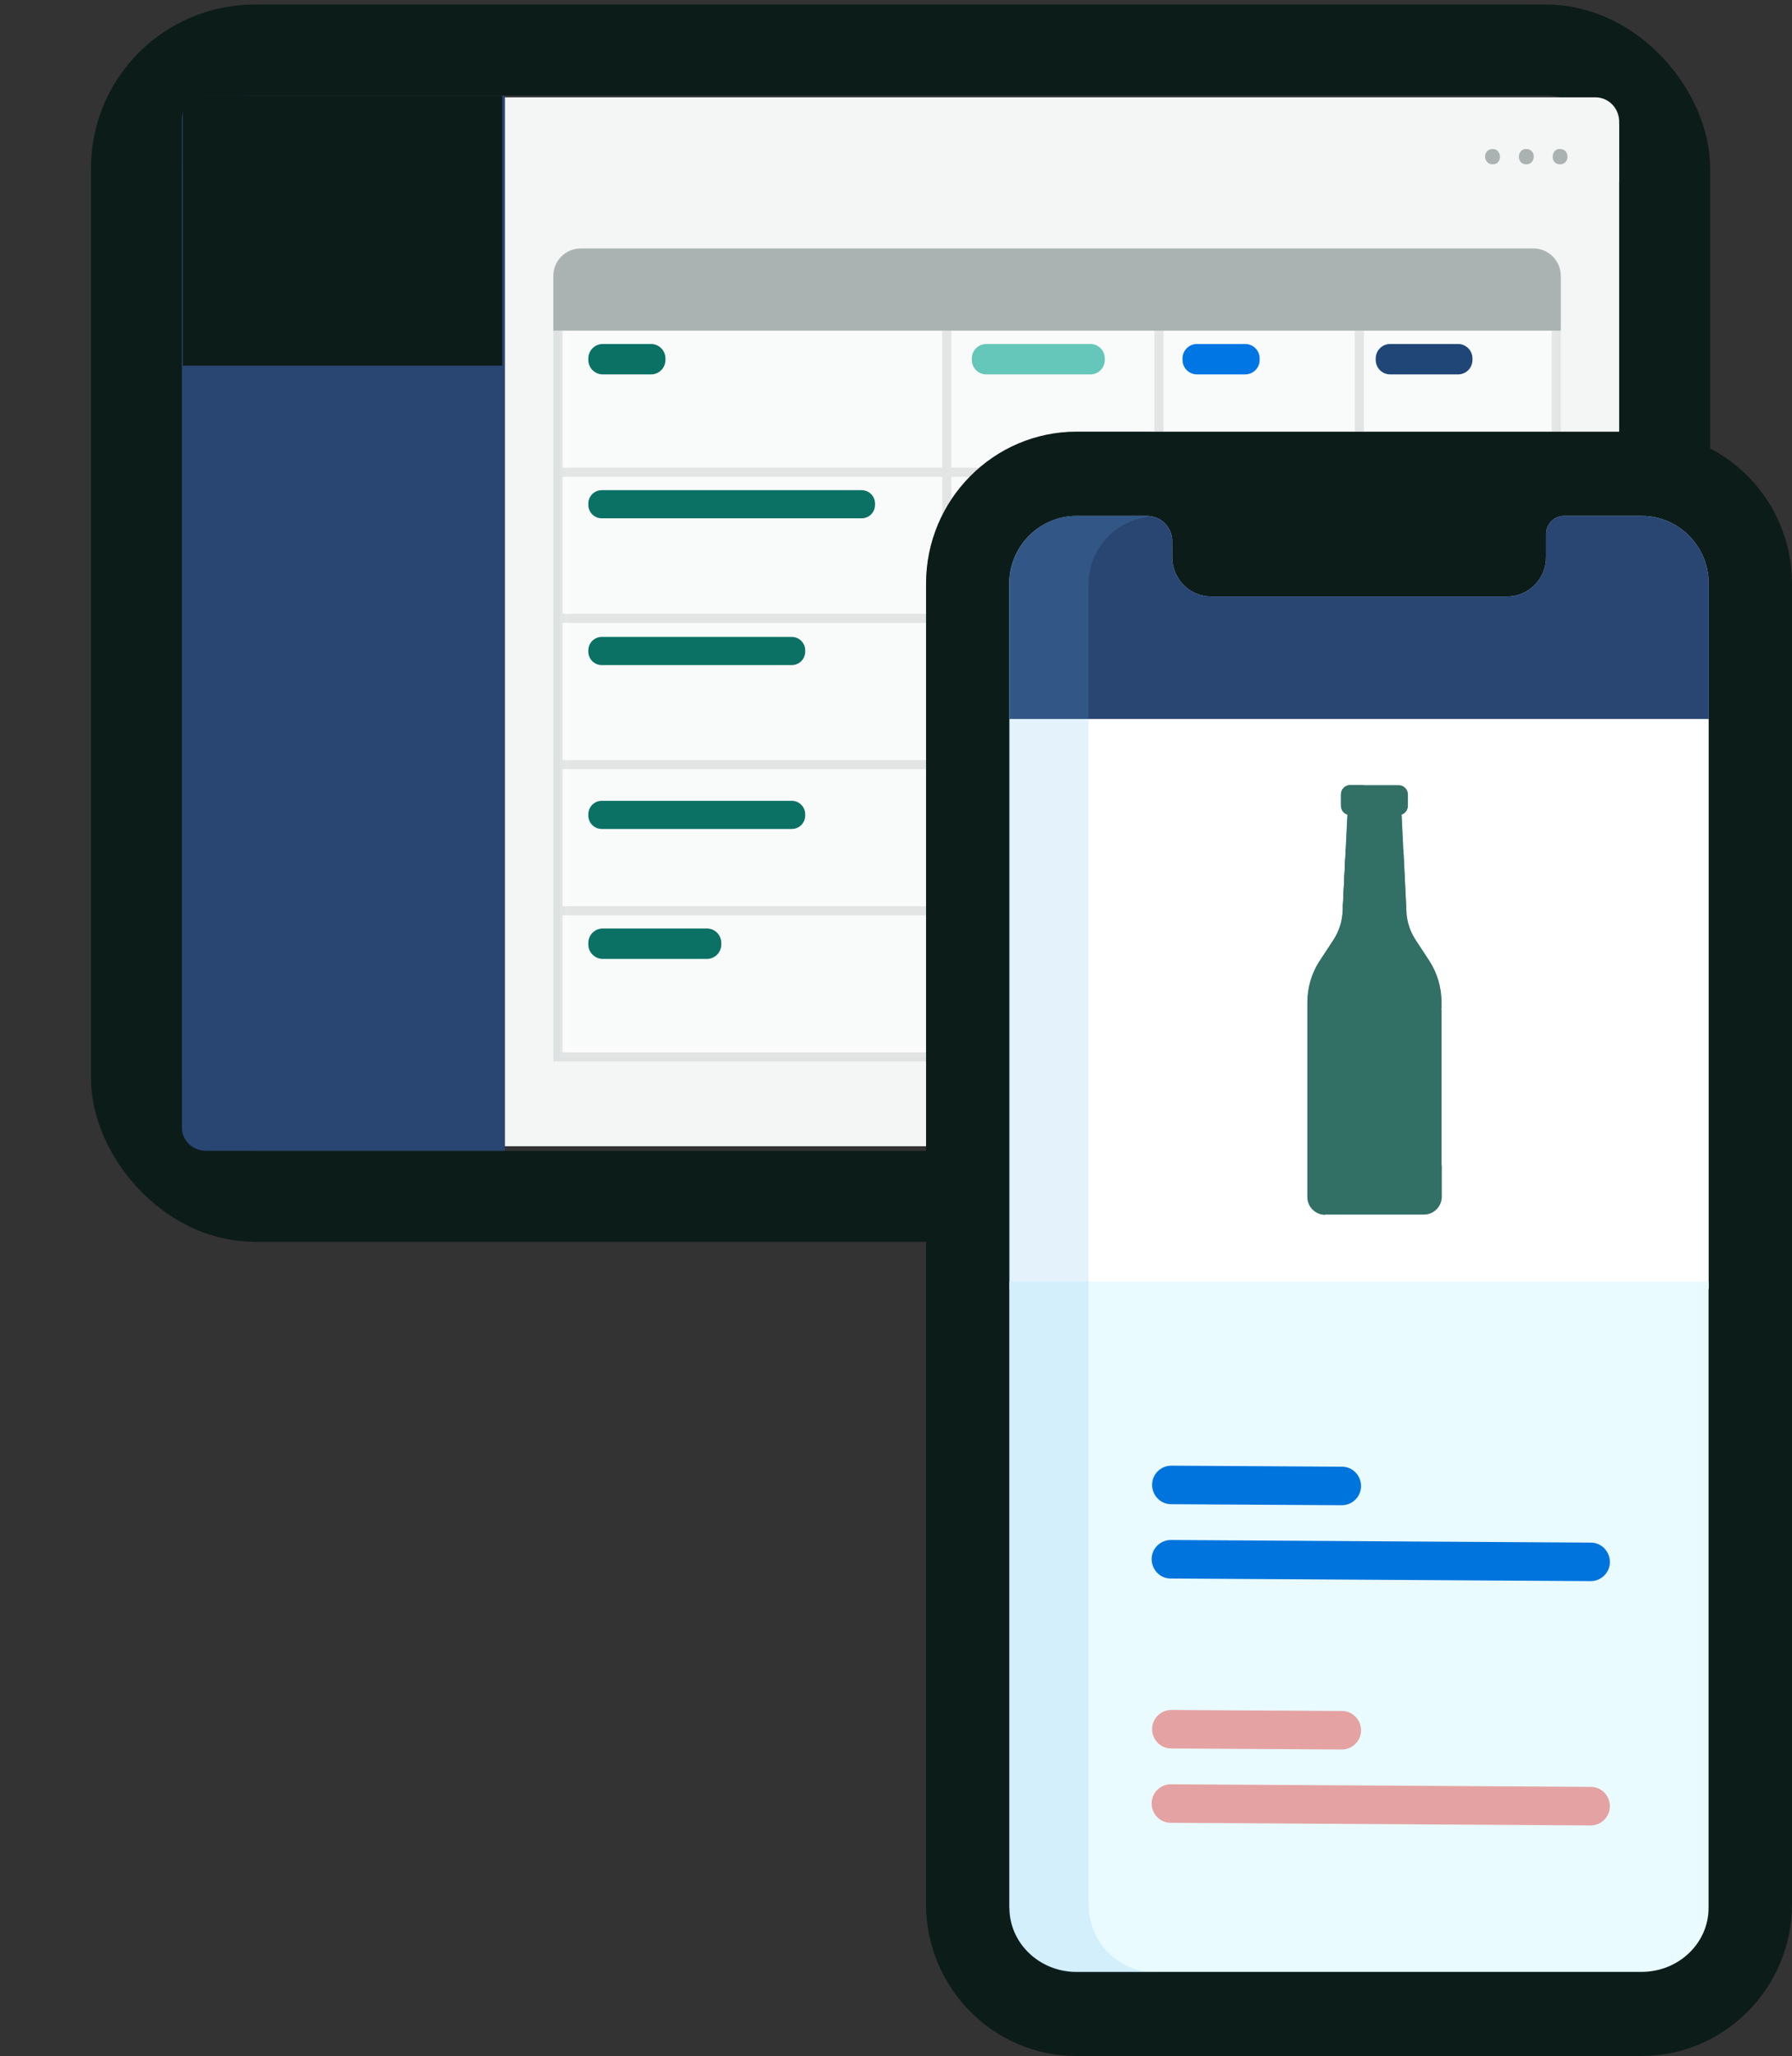 <svg width="197" height="226" viewBox="0 0 197 226" fill="none" xmlns="http://www.w3.org/2000/svg">
<rect x="0" y="0" width="197" height="226" fill="#333333" stroke="none"/>
<rect x="15" y="5.5" width="168" height="126" rx="13" stroke="#0C1C19" stroke-width="10"/>
<path d="M53.887 10.699H175.391C176.83 10.699 178 11.894 178 13.367V19.953H53.887V10.699Z" fill="#F4F5F5"/>
<path d="M53.915 13.615V125.995H175.852C177.036 125.995 178 124.836 178 123.399V13.615H53.915Z" fill="#F4F5F5"/>
<path opacity="0.49" d="M171.13 36.141H62.054V115.668H171.13V36.141Z" fill="white" stroke="white" stroke-miterlimit="10"/>
<path d="M120.116 102.061H108.673C107.794 102.061 107.085 102.772 107.085 103.654V103.811C107.085 104.693 107.794 105.404 108.673 105.404H120.116C120.995 105.404 121.704 104.693 121.704 103.811V103.654C121.704 102.772 120.995 102.061 120.116 102.061Z" fill="#65C7B9"/>
<path d="M77.707 102.061H66.265C65.386 102.061 64.677 102.772 64.677 103.654V103.811C64.677 104.693 65.386 105.404 66.265 105.404H77.707C78.586 105.404 79.295 104.693 79.295 103.811V103.654C79.295 102.772 78.586 102.061 77.707 102.061Z" fill="#0B7165"/>
<path d="M142.752 102.061H131.31C130.431 102.061 129.722 102.772 129.722 103.654V103.811C129.722 104.693 130.431 105.404 131.31 105.404H142.752C143.631 105.404 144.34 104.693 144.34 103.811V103.654C144.34 102.772 143.631 102.061 142.752 102.061Z" fill="#0076E5"/>
<path d="M136.889 37.812H131.586C130.707 37.812 129.998 38.524 129.998 39.406V39.562C129.998 40.444 130.707 41.155 131.586 41.155H136.889C137.768 41.155 138.477 40.444 138.477 39.562V39.406C138.477 38.524 137.768 37.812 136.889 37.812Z" fill="#0076E5"/>
<path d="M71.568 37.812H66.265C65.386 37.812 64.677 38.524 64.677 39.406V39.562C64.677 40.444 65.386 41.155 66.265 41.155H71.568C72.447 41.155 73.156 40.444 73.156 39.562V39.406C73.156 38.524 72.447 37.812 71.568 37.812Z" fill="#0B7165"/>
<path d="M160.284 37.812H152.826C151.947 37.812 151.238 38.524 151.238 39.406V39.562C151.238 40.444 151.947 41.155 152.826 41.155H160.284C161.163 41.155 161.872 40.444 161.872 39.562V39.406C161.872 38.524 161.163 37.812 160.284 37.812Z" fill="#1F4676"/>
<path d="M160.298 69.514H152.84C151.961 69.514 151.252 70.225 151.252 71.107V71.263C151.252 72.145 151.961 72.857 152.84 72.857H160.298C161.177 72.857 161.886 72.145 161.886 71.263V71.107C161.886 70.225 161.177 69.514 160.298 69.514Z" fill="#1F4676"/>
<path d="M160.298 85.609H152.84C151.961 85.609 151.252 86.321 151.252 87.203V87.359C151.252 88.241 151.961 88.952 152.84 88.952H160.298C161.177 88.952 161.886 88.241 161.886 87.359V87.203C161.886 86.321 161.177 85.609 160.298 85.609Z" fill="#1F4676"/>
<path d="M94.722 53.88H66.152C65.336 53.88 64.677 54.541 64.677 55.359V55.495C64.677 56.312 65.336 56.974 66.152 56.974H94.722C95.537 56.974 96.196 56.312 96.196 55.495V55.359C96.196 54.541 95.537 53.88 94.722 53.88Z" fill="#0B7165"/>
<path d="M87.044 70.011H66.152C65.336 70.011 64.677 70.673 64.677 71.491V71.626C64.677 72.444 65.336 73.106 66.152 73.106H87.044C87.859 73.106 88.518 72.444 88.518 71.626V71.491C88.518 70.673 87.859 70.011 87.044 70.011Z" fill="#0B7165"/>
<path d="M87.044 88.028H66.152C65.336 88.028 64.677 88.689 64.677 89.507V89.642C64.677 90.46 65.336 91.122 66.152 91.122H87.044C87.859 91.122 88.518 90.46 88.518 89.642V89.507C88.518 88.689 87.859 88.028 87.044 88.028Z" fill="#0B7165"/>
<path d="M137.002 53.866H131.473C130.657 53.866 129.998 54.527 129.998 55.345V55.48C129.998 56.298 130.657 56.96 131.473 56.96H137.002C137.818 56.96 138.477 56.298 138.477 55.48V55.345C138.477 54.527 137.818 53.866 137.002 53.866Z" fill="#0076E5"/>
<path d="M163.665 53.866H152.712C151.897 53.866 151.238 54.527 151.238 55.345V55.48C151.238 56.298 151.897 56.96 152.712 56.96H163.665C164.481 56.96 165.14 56.298 165.14 55.48V55.345C165.14 54.527 164.481 53.866 163.665 53.866Z" fill="#1F4676"/>
<g opacity="0.29">
<path d="M61.331 51.91H171.088" stroke="#ABB2B2" stroke-miterlimit="10"/>
<path d="M61.331 67.97H171.088" stroke="#ABB2B2" stroke-miterlimit="10"/>
<path d="M61.331 84.045H171.088" stroke="#ABB2B2" stroke-miterlimit="10"/>
<path d="M61.331 100.112H171.088" stroke="#ABB2B2" stroke-miterlimit="10"/>
<path d="M171.088 35.842H61.331V116.172H171.088V35.842Z" stroke="#ABB2B2" stroke-miterlimit="10"/>
<path d="M104.087 35.842V116.258" stroke="#ABB2B2" stroke-miterlimit="10"/>
<path d="M127.41 35.842V116.258" stroke="#ABB2B2" stroke-miterlimit="10"/>
<path d="M149.437 35.842V116.258" stroke="#ABB2B2" stroke-miterlimit="10"/>
</g>
<path d="M63.833 27.812H168.578C169.954 27.812 171.081 28.936 171.081 30.323V35.842H61.331V30.323C61.331 28.943 62.451 27.812 63.833 27.812Z" fill="#ABB2B2" stroke="#ABB2B2" stroke-miterlimit="10"/>
<path d="M164.084 18.061C163.098 18.082 162.949 16.567 163.921 16.397C165.09 16.162 165.282 18.068 164.084 18.061Z" fill="#ABB2B2"/>
<path d="M167.791 18.061C166.593 18.061 166.778 16.155 167.954 16.396C168.926 16.567 168.777 18.082 167.791 18.061Z" fill="#ABB2B2"/>
<path d="M171.499 18.061C170.301 18.061 170.492 16.155 171.662 16.396C172.633 16.567 172.485 18.089 171.499 18.061Z" fill="#ABB2B2"/>
<path d="M163.665 102.409H152.712C151.897 102.409 151.238 103.071 151.238 103.889V104.024C151.238 104.842 151.897 105.503 152.712 105.503H163.665C164.481 105.503 165.14 104.842 165.14 104.024V103.889C165.14 103.071 164.481 102.409 163.665 102.409Z" fill="#1F4676"/>
<path d="M22.637 10.536H55.511V126.5H22.651C21.191 126.5 20 125.369 20 123.975V13.061C20 11.667 21.191 10.536 22.651 10.536H22.644H22.637Z" fill="#294572"/>
<path d="M22.254 10.5H55.213V40.195H20.099V12.662C20.099 11.467 21.063 10.5 22.254 10.5Z" fill="#0C1C19"/>
<path d="M119.867 37.812H108.425C107.546 37.812 106.837 38.524 106.837 39.406V39.562C106.837 40.444 107.546 41.155 108.425 41.155H119.867C120.747 41.155 121.455 40.444 121.455 39.562V39.406C121.455 38.524 120.747 37.812 119.867 37.812Z" fill="#65C7B9"/>
<path d="M119.818 85.809H108.376C107.497 85.809 106.788 86.52 106.788 87.402V87.558C106.788 88.44 107.497 89.151 108.376 89.151H119.818C120.697 89.151 121.406 88.44 121.406 87.558V87.402C121.406 86.52 120.697 85.809 119.818 85.809Z" fill="#65C7B9"/>
<path d="M116.294 53.873H108.312C107.497 53.873 106.837 54.534 106.837 55.352V55.487C106.837 56.305 107.497 56.967 108.312 56.967H116.294C117.11 56.967 117.769 56.305 117.769 55.487V55.352C117.769 54.534 117.11 53.873 116.294 53.873Z" fill="#65C7B9"/>
<path d="M116.294 69.997H108.312C107.497 69.997 106.837 70.659 106.837 71.477V71.612C106.837 72.43 107.497 73.091 108.312 73.091H116.294C117.11 73.091 117.769 72.43 117.769 71.612V71.477C117.769 70.659 117.11 69.997 116.294 69.997Z" fill="#65C7B9"/>
<path d="M180.456 47.452H118.349C109.226 47.452 101.804 54.944 101.804 64.154V209.298C101.804 218.507 109.226 226 118.349 226H180.456C189.578 226 197 218.507 197 209.298V64.154C197 54.944 189.578 47.452 180.456 47.452Z" fill="#0C1C19"/>
<path opacity="0.36" d="M110.976 209.298V64.154C110.976 54.944 118.398 47.452 127.521 47.452H118.361C109.239 47.452 101.817 54.944 101.817 64.154V209.298C101.817 218.507 109.239 226 118.361 226H127.521C118.398 226 110.976 218.507 110.976 209.298Z" fill="#0C1C19"/>
<path d="M187.84 79.027H110.976V141.7H187.84V79.027Z" fill="white"/>
<path d="M187.84 64.154C187.84 60.044 184.539 56.711 180.468 56.711H171.941C170.849 56.711 169.968 57.601 169.968 58.703V61.26C169.968 63.628 168.044 65.57 165.698 65.57H133.131C130.785 65.57 128.861 63.628 128.861 61.26V59.493C128.861 57.952 127.62 56.711 126.094 56.711H118.349C114.278 56.711 110.976 60.044 110.976 64.154V79.027H187.84V64.154Z" fill="#EAFBFF"/>
<path d="M187.84 64.154C187.84 60.044 184.539 56.711 180.468 56.711H171.941C170.849 56.711 169.968 57.601 169.968 58.703V61.26C169.968 63.628 168.044 65.57 165.698 65.57H133.131C130.785 65.57 128.861 63.628 128.861 61.26V59.493C128.861 57.952 127.62 56.711 126.094 56.711H118.349C114.278 56.711 110.976 60.044 110.976 64.154V79.027H187.84V64.154Z" fill="#294572" stroke="#294572" stroke-width="0.02" stroke-miterlimit="10"/>
<path d="M110.976 209.724C110.976 213.608 114.278 216.753 118.349 216.753H180.456C184.526 216.753 187.828 213.608 187.828 209.724V140.886H110.964V209.724H110.976Z" fill="#EAFBFF"/>
<path d="M147.516 165.456L128.737 165.344C127.583 165.344 126.652 164.379 126.652 163.214C126.652 162.048 127.608 161.109 128.762 161.109L147.54 161.221C148.695 161.221 149.626 162.186 149.626 163.351C149.626 164.517 148.67 165.456 147.516 165.456Z" fill="#0074DD"/>
<path d="M174.87 173.801L128.687 173.513C127.533 173.513 126.602 172.548 126.602 171.383C126.602 170.218 127.558 169.278 128.712 169.278L174.895 169.566C176.049 169.566 176.98 170.531 176.98 171.696C176.98 172.862 176.025 173.801 174.87 173.801Z" fill="#0074DD"/>
<path d="M147.516 192.308L128.737 192.195C127.583 192.195 126.652 191.23 126.652 190.065C126.652 188.9 127.608 187.96 128.762 187.96L147.54 188.073C148.695 188.073 149.626 189.038 149.626 190.203C149.626 191.368 148.67 192.308 147.516 192.308Z" fill="#E4A3A2"/>
<path d="M174.87 200.653L128.687 200.364C127.533 200.364 126.602 199.4 126.602 198.234C126.602 197.069 127.558 196.129 128.712 196.129L174.895 196.418C176.049 196.418 176.98 197.382 176.98 198.548C176.98 199.713 176.025 200.653 174.87 200.653Z" fill="#E4A3A2"/>
<path opacity="0.17" d="M119.664 209.373V64.229C119.664 60.345 122.618 57.15 126.391 56.811C125.957 56.749 126.416 56.786 118.249 56.774C114.178 56.774 110.877 60.107 110.877 64.216V209.361C110.877 213.47 114.178 216.803 118.249 216.803H127.049C122.978 216.803 119.677 213.47 119.677 209.361L119.664 209.373Z" fill="#5EB0F0"/>
<path d="M152.84 128.168C151.785 128.168 150.941 127.303 150.941 126.238V112.769C150.941 111.704 151.798 110.839 152.84 110.839H158.177C158.276 110.839 158.376 110.89 158.475 110.902V110.15C158.475 108.534 158.003 106.943 157.122 105.589L155.62 103.297C155.012 102.369 154.665 101.292 154.615 100.189L154.081 89.489H148.149L147.615 100.189C147.565 101.292 147.205 102.369 146.61 103.297L145.108 105.589C144.227 106.943 143.755 108.521 143.755 110.15V131.538C143.755 132.629 144.624 133.506 145.704 133.506H156.551C157.619 133.506 158.5 132.629 158.5 131.538V128.093C158.4 128.105 158.314 128.155 158.202 128.155H152.865L152.84 128.168Z" fill="#326F65"/>
<path d="M158.177 110.852H152.84C151.785 110.852 150.941 111.716 150.941 112.781V126.251C150.941 127.316 151.798 128.18 152.84 128.18H158.177C158.276 128.18 158.376 128.13 158.475 128.118V110.927C158.376 110.914 158.289 110.864 158.177 110.864V110.852Z" fill="#326F65"/>
<path d="M158.078 109.987H152.207C151.053 109.987 150.11 110.94 150.11 112.105V126.927C150.11 128.093 151.053 129.045 152.207 129.045H158.078C158.189 129.045 158.289 128.995 158.4 128.982V110.062C158.289 110.05 158.189 110 158.078 110V109.987Z" fill="#326F65"/>
<path d="M145.083 105.615L146.585 103.322C147.193 102.394 147.54 101.317 147.59 100.214L148.124 89.514H154.056L154.156 91.581H150.78C150.271 91.581 149.849 91.995 149.824 92.508L149.526 101.192C149.477 102.294 149.129 103.372 148.521 104.299L147.019 106.592C146.138 107.945 145.666 109.524 145.666 111.153V133.531C144.599 133.531 143.718 132.654 143.718 131.564V110.175C143.718 108.559 144.189 106.968 145.071 105.615H145.083Z" fill="#326F65"/>
<path d="M154.267 93.411H147.95L147.64 99.763H154.59L154.28 93.411H154.267Z" fill="#326F65"/>
<path d="M153.759 89.602C154.329 89.602 154.776 89.138 154.776 88.574V87.334C154.776 86.757 154.317 86.306 153.759 86.306H148.434C147.863 86.306 147.416 86.77 147.416 87.334V88.574C147.416 89.15 147.876 89.602 148.434 89.602H151.078H153.746H153.759Z" fill="#326F65"/>
<path d="M147.938 93.411L147.627 99.763H149.601L149.812 93.411H147.938Z" fill="#326F65"/>
<path d="M147.416 87.321V88.562C147.416 89.138 147.876 89.589 148.434 89.589H150.172C149.601 89.589 149.154 89.125 149.154 88.562V87.321C149.154 86.745 149.613 86.294 150.172 86.294H148.434C147.863 86.294 147.416 86.757 147.416 87.321Z" fill="#326F65"/>
</svg>
